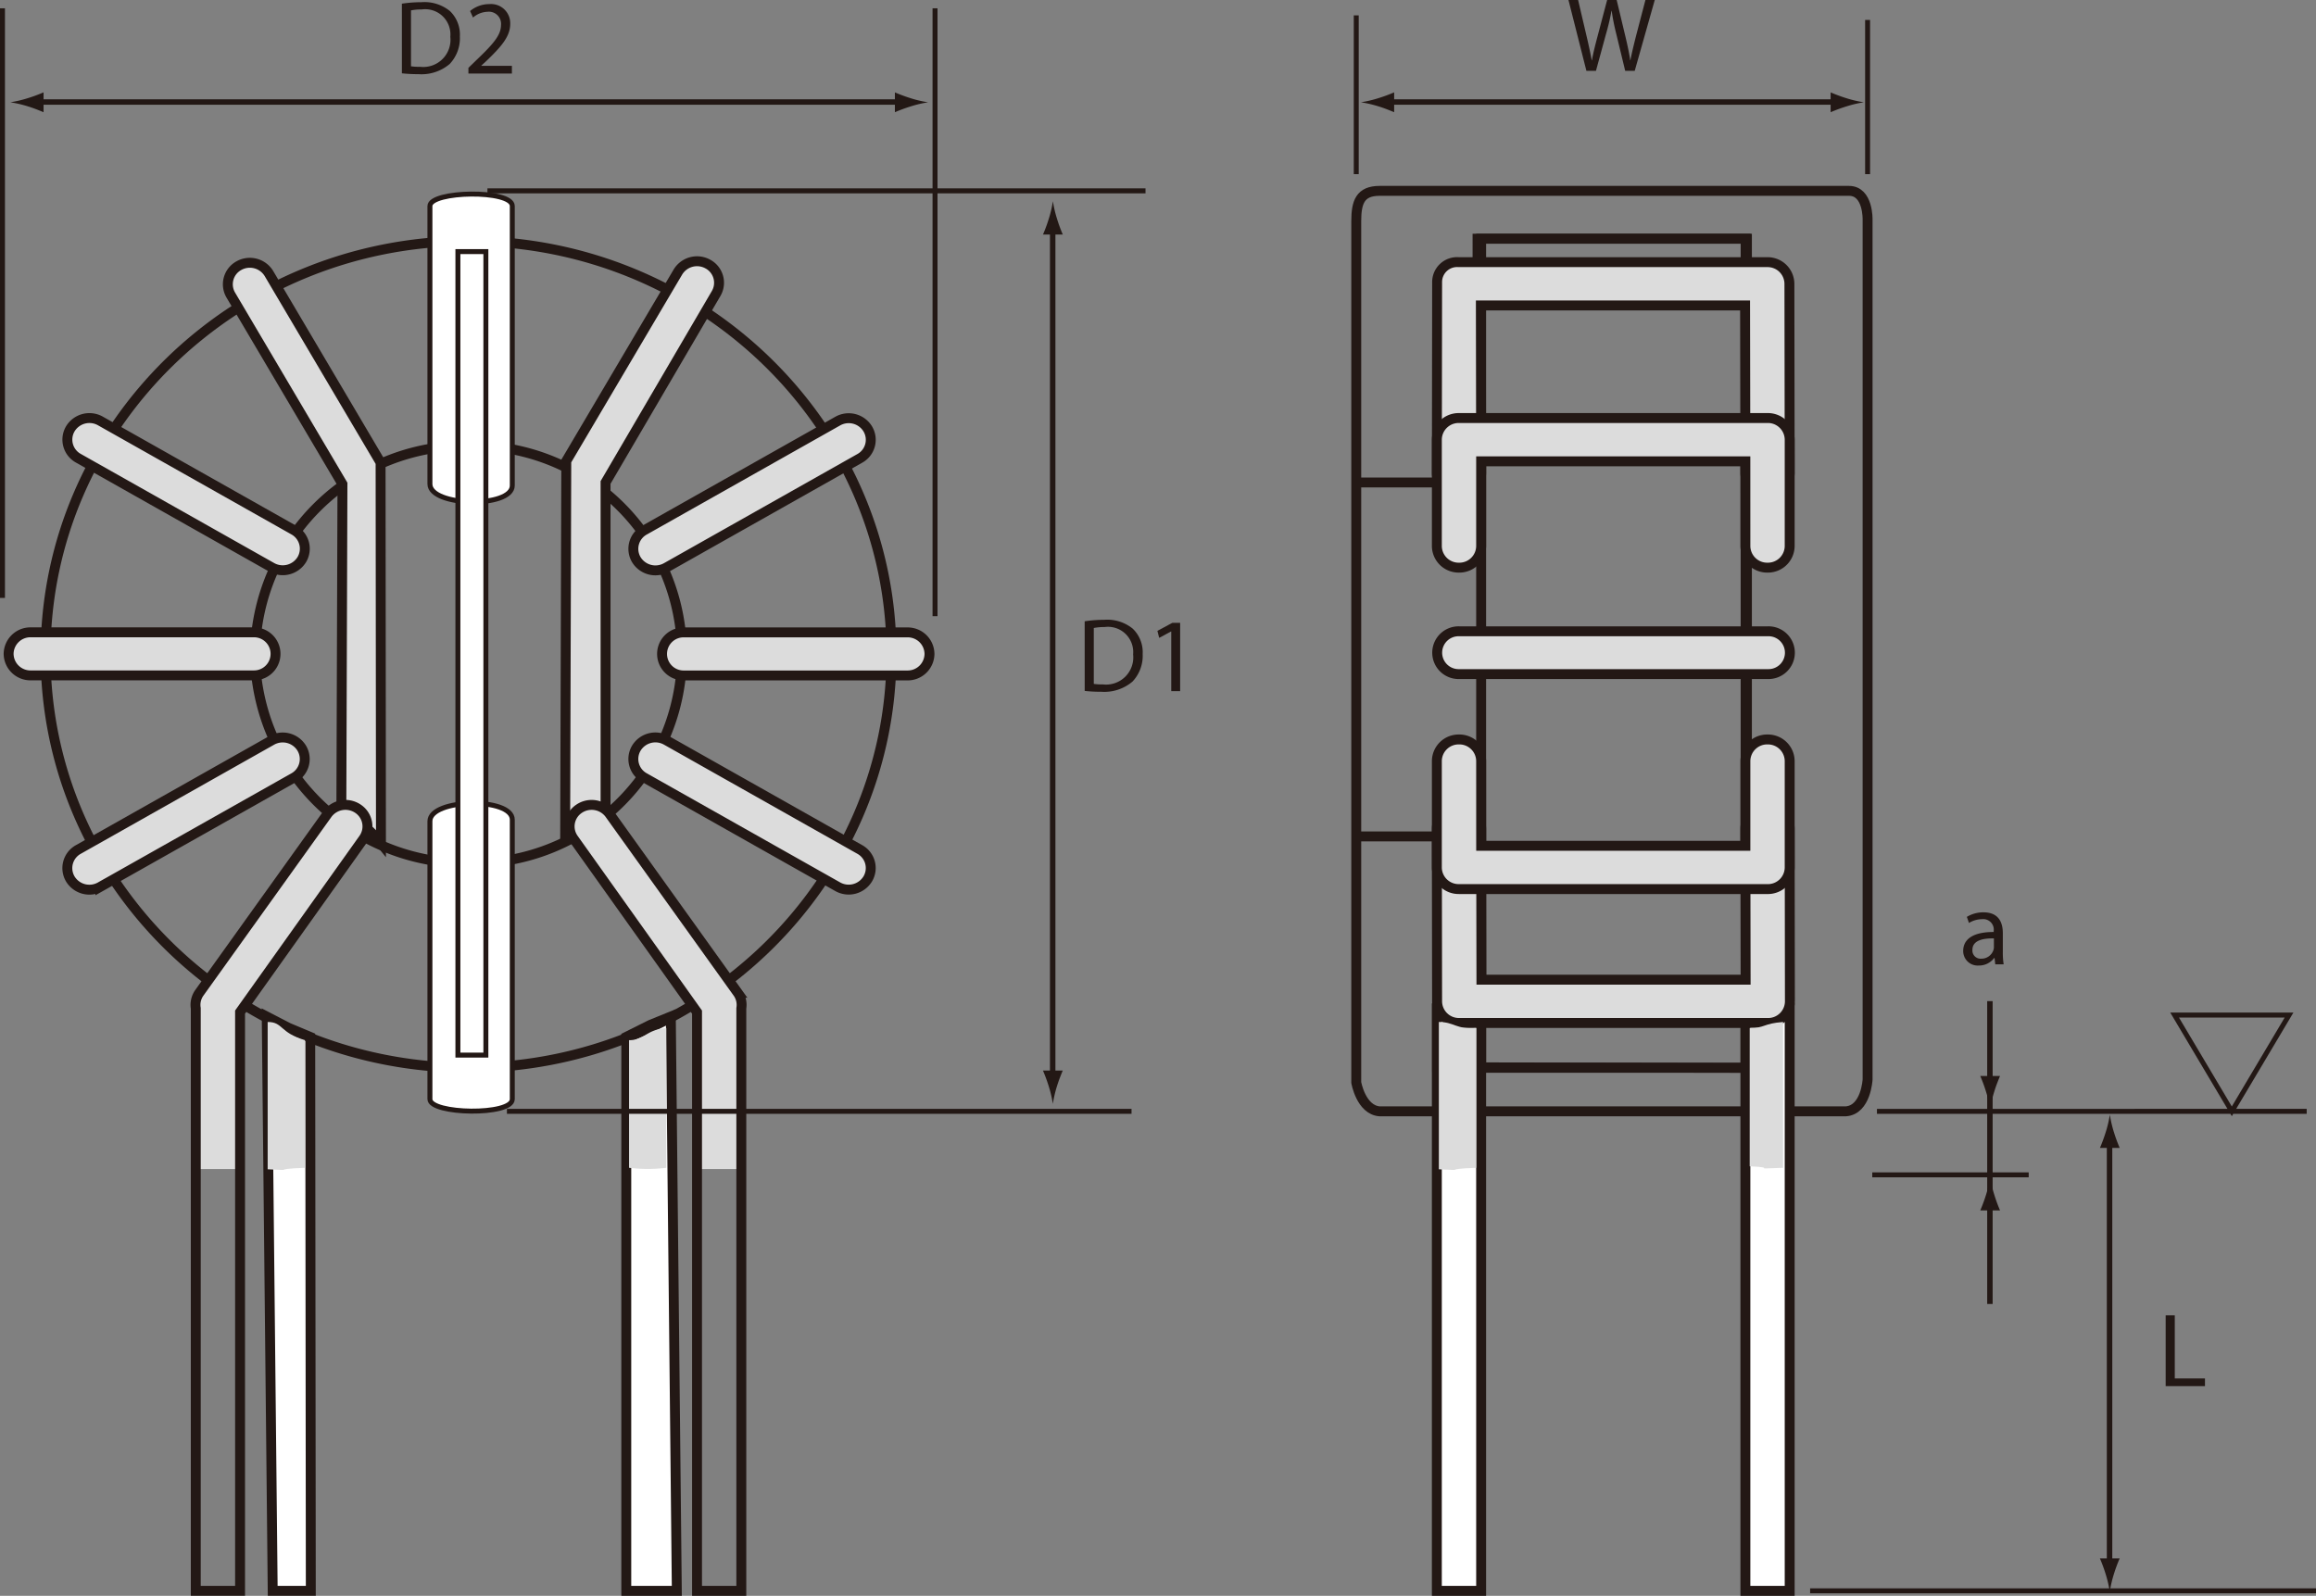 <svg id="レイヤー_1" data-name="レイヤー 1" xmlns="http://www.w3.org/2000/svg" viewBox="0 0 159.783 110.109">
  <rect x="0" y="0" width="159.783" height="110.109" fill="#808080" stroke="none"/>
  <defs>
    <style>
      .cls-1, .cls-3, .cls-6 {
        fill: none;
        stroke: #231815;
      }

      .cls-1, .cls-3 {
        stroke-miterlimit: 3.864;
      }

      .cls-1 {
        stroke-width: 0.684px;
      }

      .cls-2 {
        fill: #fff;
      }

      .cls-3 {
        stroke-width: 0.342px;
      }

      .cls-4, .cls-5 {
        fill: #dcdcdc;
      }

      .cls-4 {
        fill-rule: evenodd;
      }

      .cls-6 {
        stroke-linejoin: round;
        stroke-width: 0.377px;
      }

      .cls-7 {
        fill: #231815;
      }
    </style>
  </defs>
  <path class="cls-1" d="M128.847,75.666s-.105,2.097-1.499,2.201H95.177C93.892,77.762,93.569,75.875,93.569,75.875V58.898h5.578V74.827l21.374.037V17.656H101.937l-.002,16.821H93.569v-18.027c0-1.311.266-2.095,1.608-2.095h32.386c1.341,0,1.284,1.992,1.284,1.992ZM93.569,34.373v24.525" transform="translate(0 -1.186)"/>
  <polyline class="cls-2" points="44.901 70.723 46.295 70.159 46.707 109.782 43.221 109.782 43.221 71.562 44.901 70.723"/>
  <polygon class="cls-1" points="44.887 70.706 46.281 70.14 46.694 109.766 43.208 109.766 43.208 71.544 44.887 70.706"/>
  <polyline class="cls-2" points="18.415 70.159 19.914 70.934 21.415 71.564 21.456 109.782 18.827 109.782 18.415 70.159"/>
  <path class="cls-1" d="M3.145,46.339c0-15.753,13.065-28.52,29.181-28.52,16.114,0,29.178,12.767,29.178,28.52,0,15.752-13.064,28.522-29.178,28.522C16.21,74.861,3.145,62.091,3.145,46.339Zm14.446,0A14.57,14.57,0,0,1,32.326,31.937a14.406,14.406,0,1,1,0,28.805A14.573,14.573,0,0,1,17.591,46.339ZM102.185,17.656h18.247V74.864H102.185ZM18.402,71.326l1.5.777,1.501.629.04,38.219H18.814Z" transform="translate(0 -1.186)"/>
  <path class="cls-3" d="M153.975,77.867l-3.946-6.643h7.894ZM33.628,14.354H79.03M93.569,2.248V13.2M128.847,2.562V13.2m.322,69.05h10.793M129.492,77.868l29.649-.001m-34.259,33.084h34.901" transform="translate(0 -1.186)"/>
  <path class="cls-4" d="M16.492,19.536a1.539,1.539,0,0,1,2.075.544l7.703,13.04.026,26.268s-1.22-1.501-1.555-1.311l-1.179-.839.077-22.633L15.935,21.565A1.466,1.466,0,0,1,16.492,19.536" transform="translate(0 -1.186)"/>
  <path class="cls-1" d="M16.478,19.517a1.542,1.542,0,0,1,2.078.545L26.257,33.101l.026,26.269s-1.221-1.502-1.554-1.313l-1.18-.838.077-22.633-7.704-13.041A1.467,1.467,0,0,1,16.478,19.517Z" transform="translate(0 -1.186)"/>
  <rect class="cls-2" x="99.144" y="69.592" width="3.055" height="40.19"/>
  <rect class="cls-1" x="99.129" y="69.574" width="3.056" height="40.192"/>
  <rect class="cls-2" x="120.431" y="69.592" width="3.055" height="40.19"/>
  <rect class="cls-1" x="120.416" y="69.574" width="3.056" height="40.192"/>
  <path class="cls-5" d="M59.885,30.803a1.469,1.469,0,0,1-.555,2.03l-13.341,7.528a1.542,1.542,0,0,1-2.077-.544,1.468,1.468,0,0,1,.555-2.029l13.342-7.527a1.539,1.539,0,0,1,2.075.543" transform="translate(0 -1.186)"/>
  <path class="cls-1" d="M59.871,30.785a1.466,1.466,0,0,1-.554,2.029l-13.341,7.528a1.542,1.542,0,0,1-2.077-.543,1.467,1.467,0,0,1,.555-2.029L57.796,30.241A1.539,1.539,0,0,1,59.871,30.785Z" transform="translate(0 -1.186)"/>
  <path class="cls-5" d="M64.14,46.324a1.503,1.503,0,0,1-1.52,1.487H47.215a1.487,1.487,0,1,1,0-2.973H62.62a1.504,1.504,0,0,1,1.52,1.486" transform="translate(0 -1.186)"/>
  <path class="cls-1" d="M64.126,46.305a1.503,1.503,0,0,1-1.519,1.486H47.201a1.486,1.486,0,1,1,0-2.971H62.607A1.503,1.503,0,0,1,64.126,46.305Z" transform="translate(0 -1.186)"/>
  <path class="cls-5" d="M.607,46.32A1.505,1.505,0,0,1,2.128,44.833H17.535a1.486,1.486,0,1,1,0,2.971H2.128A1.505,1.505,0,0,1,.607,46.32" transform="translate(0 -1.186)"/>
  <path class="cls-1" d="M.595,46.302a1.505,1.505,0,0,1,1.52-1.487H17.523a1.486,1.486,0,1,1,0,2.972H2.115A1.505,1.505,0,0,1,.595,46.302Z" transform="translate(0 -1.186)"/>
  <path class="cls-5" d="M4.864,30.795a1.539,1.539,0,0,1,2.077-.544l13.341,7.527a1.469,1.469,0,0,1,.558,2.029,1.547,1.547,0,0,1-2.079.545L5.42,32.824a1.467,1.467,0,0,1-.555-2.029" transform="translate(0 -1.186)"/>
  <path class="cls-1" d="M4.851,30.775a1.54,1.54,0,0,1,2.076-.543L20.269,37.76a1.469,1.469,0,0,1,.558,2.029,1.545,1.545,0,0,1-2.078.545L5.408,32.805A1.467,1.467,0,0,1,4.851,30.775Z" transform="translate(0 -1.186)"/>
  <path class="cls-5" d="M59.883,61.843a1.537,1.537,0,0,1-2.075.544l-13.342-7.528A1.467,1.467,0,0,1,43.91,52.831a1.54,1.54,0,0,1,2.077-.545l13.341,7.527a1.467,1.467,0,0,1,.555,2.029" transform="translate(0 -1.186)"/>
  <path class="cls-1" d="M59.869,61.826a1.54,1.54,0,0,1-2.075.543L44.453,54.84a1.466,1.466,0,0,1-.555-2.027,1.539,1.539,0,0,1,2.077-.545l13.339,7.528A1.465,1.465,0,0,1,59.869,61.826Z" transform="translate(0 -1.186)"/>
  <path class="cls-5" d="M100.684,44.762h21.303a1.477,1.477,0,1,1,0,2.952H100.684a1.477,1.477,0,1,1,0-2.952" transform="translate(0 -1.186)"/>
  <path class="cls-1" d="M100.669,44.744H121.971a1.477,1.477,0,1,1,0,2.953H100.669a1.477,1.477,0,1,1,0-2.953Z" transform="translate(0 -1.186)"/>
  <path class="cls-4" d="M121.949,19.292a1.503,1.503,0,0,1,1.519,1.487l.02,13.064a1.503,1.503,0,0,1-1.521,1.484h-.015a1.501,1.501,0,0,1-1.52-1.484L120.41,22.28H102.182l.019,11.563a1.502,1.502,0,0,1-1.52,1.484h-.018A1.503,1.503,0,0,1,99.144,33.843l.018-13.182a1.379,1.379,0,0,1,1.482-1.369h21.305" transform="translate(0 -1.186)"/>
  <path class="cls-1" d="M121.933,19.274a1.504,1.504,0,0,1,1.52,1.485l.019,13.065a1.503,1.503,0,0,1-1.52,1.484h-.016a1.502,1.502,0,0,1-1.52-1.484l-.021-11.562H102.166l.019,11.562a1.502,1.502,0,0,1-1.52,1.484h-.016A1.502,1.502,0,0,1,99.13,33.825l.018-13.182a1.377,1.377,0,0,1,1.481-1.369Z" transform="translate(0 -1.186)"/>
  <path class="cls-4" d="M121.966,30.049a1.505,1.505,0,0,1,1.521,1.485v7.352a1.504,1.504,0,0,1-1.521,1.484h-.015a1.501,1.501,0,0,1-1.52-1.484l-.002-5.85H102.2v5.85a1.503,1.503,0,0,1-1.52,1.484h-.018A1.503,1.503,0,0,1,99.144,38.887v-7.352a1.504,1.504,0,0,1,1.519-1.485h21.304" transform="translate(0 -1.186)"/>
  <path class="cls-1" d="M121.952,30.029a1.505,1.505,0,0,1,1.52,1.487v7.352a1.504,1.504,0,0,1-1.52,1.485h-.016a1.503,1.503,0,0,1-1.52-1.485l-.002-5.851H102.185v5.851a1.503,1.503,0,0,1-1.52,1.485h-.016A1.503,1.503,0,0,1,99.13,38.868V31.517a1.504,1.504,0,0,1,1.519-1.487Z" transform="translate(0 -1.186)"/>
  <path class="cls-4" d="M100.683,71.786A1.504,1.504,0,0,1,99.163,70.301L99.144,58.377a1.505,1.505,0,0,1,1.519-1.487h.018a1.504,1.504,0,0,1,1.52,1.487l.018,10.423h18.23l-.016-10.423a1.503,1.503,0,0,1,1.52-1.487h.015a1.505,1.505,0,0,1,1.521,1.487l.016,11.924a1.502,1.502,0,0,1-1.519,1.485h-21.302" transform="translate(0 -1.186)"/>
  <path class="cls-1" d="M100.667,71.769a1.503,1.503,0,0,1-1.519-1.486L99.13,58.358a1.504,1.504,0,0,1,1.519-1.486h.016a1.503,1.503,0,0,1,1.52,1.486l.02,10.425h18.228l-.018-10.425a1.503,1.503,0,0,1,1.52-1.486h.016a1.504,1.504,0,0,1,1.52,1.486l.016,11.926a1.502,1.502,0,0,1-1.52,1.486Z" transform="translate(0 -1.186)"/>
  <path class="cls-4" d="M100.663,62.55a1.504,1.504,0,0,1-1.519-1.486V53.712a1.503,1.503,0,0,1,1.519-1.485h.018a1.503,1.503,0,0,1,1.52,1.485l.002,5.851h18.229V53.712a1.501,1.501,0,0,1,1.52-1.485h.015a1.504,1.504,0,0,1,1.521,1.485v7.352a1.504,1.504,0,0,1-1.521,1.486h-21.304" transform="translate(0 -1.186)"/>
  <path class="cls-1" d="M100.649,62.531A1.502,1.502,0,0,1,99.13,61.047v-7.354a1.502,1.502,0,0,1,1.519-1.485h.016a1.502,1.502,0,0,1,1.52,1.485l.002,5.851h18.229v-5.851a1.502,1.502,0,0,1,1.52-1.485h.016a1.503,1.503,0,0,1,1.52,1.485v7.354a1.503,1.503,0,0,1-1.52,1.485Z" transform="translate(0 -1.186)"/>
  <path class="cls-2" d="M29.674,15.421c0-1.047,5.682-1.153,5.682,0V34.705c0,1.572-5.682,1.467-5.682-.105V15.421" transform="translate(0 -1.186)"/>
  <path class="cls-3" d="M29.661,15.402c0-1.048,5.682-1.153,5.682,0V34.687c0,1.572-5.682,1.467-5.682-.105Z" transform="translate(0 -1.186)"/>
  <path class="cls-2" d="M29.674,77.045c0,1.049,5.682,1.154,5.682,0V57.762c0-1.572-5.682-1.467-5.682.105V77.045" transform="translate(0 -1.186)"/>
  <path class="cls-3" d="M29.661,77.026c0,1.048,5.682,1.155,5.682,0V57.744c0-1.572-5.682-1.468-5.682.105Z" transform="translate(0 -1.186)"/>
  <path class="cls-4" d="M48.861,19.43a1.54,1.54,0,0,0-2.077.545l-7.703,13.038-.08,25.902s1.275-1.131,1.609-.945l1.179-.733v-22.742l7.626-13.036a1.466,1.466,0,0,0-.555-2.029" transform="translate(0 -1.186)"/>
  <path class="cls-1" d="M48.848,19.412a1.541,1.541,0,0,0-2.078.543L39.068,32.995l-.077,25.903s1.273-1.132,1.608-.945l1.179-.734V34.476l7.627-13.035A1.466,1.466,0,0,0,48.848,19.412Z" transform="translate(0 -1.186)"/>
  <path class="cls-5" d="M4.86,61.847a1.47,1.47,0,0,1,.557-2.03l13.339-7.528a1.542,1.542,0,0,1,2.079.544,1.471,1.471,0,0,1-.555,2.03L6.936,62.391a1.542,1.542,0,0,1-2.077-.544" transform="translate(0 -1.186)"/>
  <path class="cls-1" d="M4.848,61.829a1.469,1.469,0,0,1,.557-2.03L18.743,52.272a1.541,1.541,0,0,1,2.079.544,1.471,1.471,0,0,1-.555,2.03l-13.343,7.527A1.539,1.539,0,0,1,4.848,61.829Z" transform="translate(0 -1.186)"/>
  <path class="cls-4" d="M16.575,71.038l8.515-11.96a1.466,1.466,0,0,0-.373-2.069,1.545,1.545,0,0,0-2.118.365L13.765,69.707a1.455,1.455,0,0,0-.247,1.072V81.849h3.057v-10.811" transform="translate(0 -1.186)"/>
  <path class="cls-4" d="M48.102,71.038,39.587,59.077a1.464,1.464,0,0,1,.373-2.069,1.546,1.546,0,0,1,2.119.365l8.834,12.333a1.432,1.432,0,0,1,.244,1.072V81.849h-3.054v-10.811" transform="translate(0 -1.186)"/>
  <path class="cls-3" d="M.171,42.442V1.759M64.509,43.701V1.759" transform="translate(0 -1.186)"/>
  <path class="cls-5" d="M101.843,72.12v9.643c-2.576.103-.43.209-2.576.103V71.701c1.072,0,1.18.523,2.576.418" transform="translate(0 -1.186)"/>
  <path class="cls-5" d="M123.019,71.701V81.763c-2.572.103-.162,0-2.305-.104v-9.539c1.073,0,.913-.314,2.305-.418" transform="translate(0 -1.186)"/>
  <path class="cls-5" d="M21.041,72.958v8.805c-2.575.103-.429.209-2.575.103V71.701c1.073,0,.806.733,2.575,1.256" transform="translate(0 -1.186)"/>
  <path class="cls-5" d="M45.971,72.12v9.643a10.56,10.56,0,0,1-2.572,0V72.958c1.072,0,1.18-.733,2.572-.838" transform="translate(0 -1.186)"/>
  <path class="cls-1" d="M16.562,71.02l8.515-11.96a1.464,1.464,0,0,0-.373-2.068,1.542,1.542,0,0,0-2.118.364L13.753,69.688a1.436,1.436,0,0,0-.246,1.072v40.191h3.055Z" transform="translate(0 -1.186)"/>
  <rect class="cls-2" x="31.604" y="17.379" width="1.93" height="55.441"/>
  <rect class="cls-3" x="31.591" y="17.36" width="1.93" height="55.441"/>
  <path class="cls-1" d="M48.089,71.02,39.574,59.06a1.463,1.463,0,0,1,.373-2.068,1.541,1.541,0,0,1,2.116.364l8.835,12.333a1.441,1.441,0,0,1,.246,1.072v40.191H48.089Z" transform="translate(0 -1.186)"/>
  <line class="cls-3" x1="34.973" y1="76.681" x2="78.066" y2="76.681"/>
  <line class="cls-6" x1="62.182" y1="7.038" x2="2.536" y2="7.038"/>
  <path class="cls-7" d="M1.91,8.521c.445.137.738.261,1.096.406V7.558A10.508,10.508,0,0,1,1.91,7.962a8.144,8.144,0,0,1-1.195.281A8.208,8.208,0,0,1,1.91,8.521" transform="translate(0 -1.186)"/>
  <path class="cls-7" d="M62.836,7.965A11.08,11.08,0,0,1,61.74,7.56V8.929a10.737,10.737,0,0,1,1.096-.403A7.86,7.86,0,0,1,64.03,8.246a8.07,8.07,0,0,1-1.194-.28" transform="translate(0 -1.186)"/>
  <line class="cls-6" x1="72.626" y1="15.704" x2="72.626" y2="74.308"/>
  <path class="cls-7" d="M72.915,76.152c.137-.449.262-.742.404-1.1h-1.364a11.108,11.108,0,0,1,.403,1.1,7.98,7.98,0,0,1,.279,1.2,8.246,8.246,0,0,1,.278-1.2" transform="translate(0 -1.186)"/>
  <path class="cls-7" d="M72.362,16.267a10.954,10.954,0,0,1-.404,1.1h1.364a10.786,10.786,0,0,1-.402-1.1,8.078,8.078,0,0,1-.279-1.199,8.238,8.238,0,0,1-.279,1.199" transform="translate(0 -1.186)"/>
  <line class="cls-6" x1="145.54" y1="78.731" x2="145.54" y2="107.968"/>
  <path class="cls-7" d="M145.834,109.812a10.631,10.631,0,0,1,.405-1.099h-1.365a11.27,11.27,0,0,1,.403,1.099,8.385,8.385,0,0,1,.277,1.199,8.498,8.498,0,0,1,.28-1.199" transform="translate(0 -1.186)"/>
  <path class="cls-7" d="M145.28,79.292a11.589,11.589,0,0,1-.404,1.1h1.365a10.821,10.821,0,0,1-.404-1.1,8.21,8.21,0,0,1-.278-1.197,7.945,7.945,0,0,1-.279,1.197" transform="translate(0 -1.186)"/>
  <line class="cls-6" x1="137.286" y1="69.077" x2="137.286" y2="89.972"/>
  <path class="cls-7" d="M137.58,76.525c.136-.448.26-.741.404-1.099H136.619a10.462,10.462,0,0,1,.403,1.099,7.992,7.992,0,0,1,.279,1.2,8.428,8.428,0,0,1,.279-1.2" transform="translate(0 -1.186)"/>
  <path class="cls-7" d="M137.025,83.604a11.243,11.243,0,0,1-.405,1.1h1.365a10.686,10.686,0,0,1-.402-1.1,8.07,8.07,0,0,1-.279-1.198,8.226,8.226,0,0,1-.279,1.198" transform="translate(0 -1.186)"/>
  <line class="cls-6" x1="126.739" y1="7.038" x2="95.712" y2="7.038"/>
  <path class="cls-7" d="M95.088,8.521c.447.137.738.261,1.096.406V7.558a10.606,10.606,0,0,1-1.096.404,8.208,8.208,0,0,1-1.195.281,8.272,8.272,0,0,1,1.195.278" transform="translate(0 -1.186)"/>
  <path class="cls-7" d="M127.394,7.965A11.222,11.222,0,0,1,126.297,7.56V8.929a10.904,10.904,0,0,1,1.097-.403,7.86,7.86,0,0,1,1.194-.281,8.07,8.07,0,0,1-1.194-.28" transform="translate(0 -1.186)"/>
  <g>
    <path class="cls-7" d="M27.726,1.44a8.971,8.971,0,0,1,1.338-.102,2.789,2.789,0,0,1,1.975.609,2.253,2.253,0,0,1,.688,1.754,2.585,2.585,0,0,1-.702,1.899,2.999,2.999,0,0,1-2.155.703,10.044,10.044,0,0,1-1.143-.058Zm.629,4.32a3.992,3.992,0,0,0,.637.036A1.876,1.876,0,0,0,31.068,3.723a1.741,1.741,0,0,0-1.975-1.885,3.579,3.579,0,0,0-.738.065Z" transform="translate(0 -1.186)"/>
    <path class="cls-7" d="M32.316,6.26V5.868l.499-.485c1.201-1.145,1.743-1.754,1.751-2.464a.84.84,0,0,0-.934-.92,1.599,1.599,0,0,0-.998.398L32.432,1.947A2.06,2.06,0,0,1,33.763,1.469a1.324,1.324,0,0,1,1.438,1.37c0,.87-.629,1.573-1.62,2.529l-.376.348v.014h2.112v.529Z" transform="translate(0 -1.186)"/>
  </g>
  <g>
    <path class="cls-7" d="M74.833,44.054a8.969,8.969,0,0,1,1.338-.102,2.789,2.789,0,0,1,1.975.609,2.253,2.253,0,0,1,.688,1.754,2.585,2.585,0,0,1-.702,1.899,2.999,2.999,0,0,1-2.155.703,10.044,10.044,0,0,1-1.143-.058Zm.629,4.32a3.99,3.99,0,0,0,.637.036,1.876,1.876,0,0,0,2.076-2.073,1.741,1.741,0,0,0-1.975-1.885,3.578,3.578,0,0,0-.738.065Z" transform="translate(0 -1.186)"/>
    <path class="cls-7" d="M80.805,44.757h-.015l-.817.442-.123-.485,1.027-.551h.542V48.874h-.614Z" transform="translate(0 -1.186)"/>
  </g>
  <path class="cls-7" d="M149.411,91.942h.629v4.355h2.083v.529H149.411Z" transform="translate(0 -1.186)"/>
  <path class="cls-7" d="M137.656,67.726l-.051-.442h-.022a1.303,1.303,0,0,1-1.07.522.999.999,0,0,1-1.07-1.008c0-.848.752-1.312,2.104-1.305V65.421a.722.722,0,0,0-.795-.812,1.73,1.73,0,0,0-.911.261l-.145-.421a2.172,2.172,0,0,1,1.15-.312c1.07,0,1.331.732,1.331,1.436v1.312a4.995,4.995,0,0,0,.058.841Zm-.095-1.79c-.694-.015-1.482.108-1.482.79a.563.563,0,0,0,.601.608.871.871,0,0,0,.846-.587.674.674,0,0,0,.036-.203Z" transform="translate(0 -1.186)"/>
  <path class="cls-7" d="M109.447,6.071,108.21,1.186h.665l.579,2.472c.145.609.274,1.218.361,1.689h.015c.08-.486.231-1.065.397-1.696l.651-2.464h.658l.593,2.479c.138.58.268,1.16.34,1.674h.015c.102-.537.239-1.08.391-1.689l.644-2.464h.644l-1.381,4.885h-.658l-.615-2.544a14.947,14.947,0,0,1-.318-1.595h-.014a15.361,15.361,0,0,1-.376,1.595l-.694,2.544Z" transform="translate(0 -1.186)"/>
</svg>
